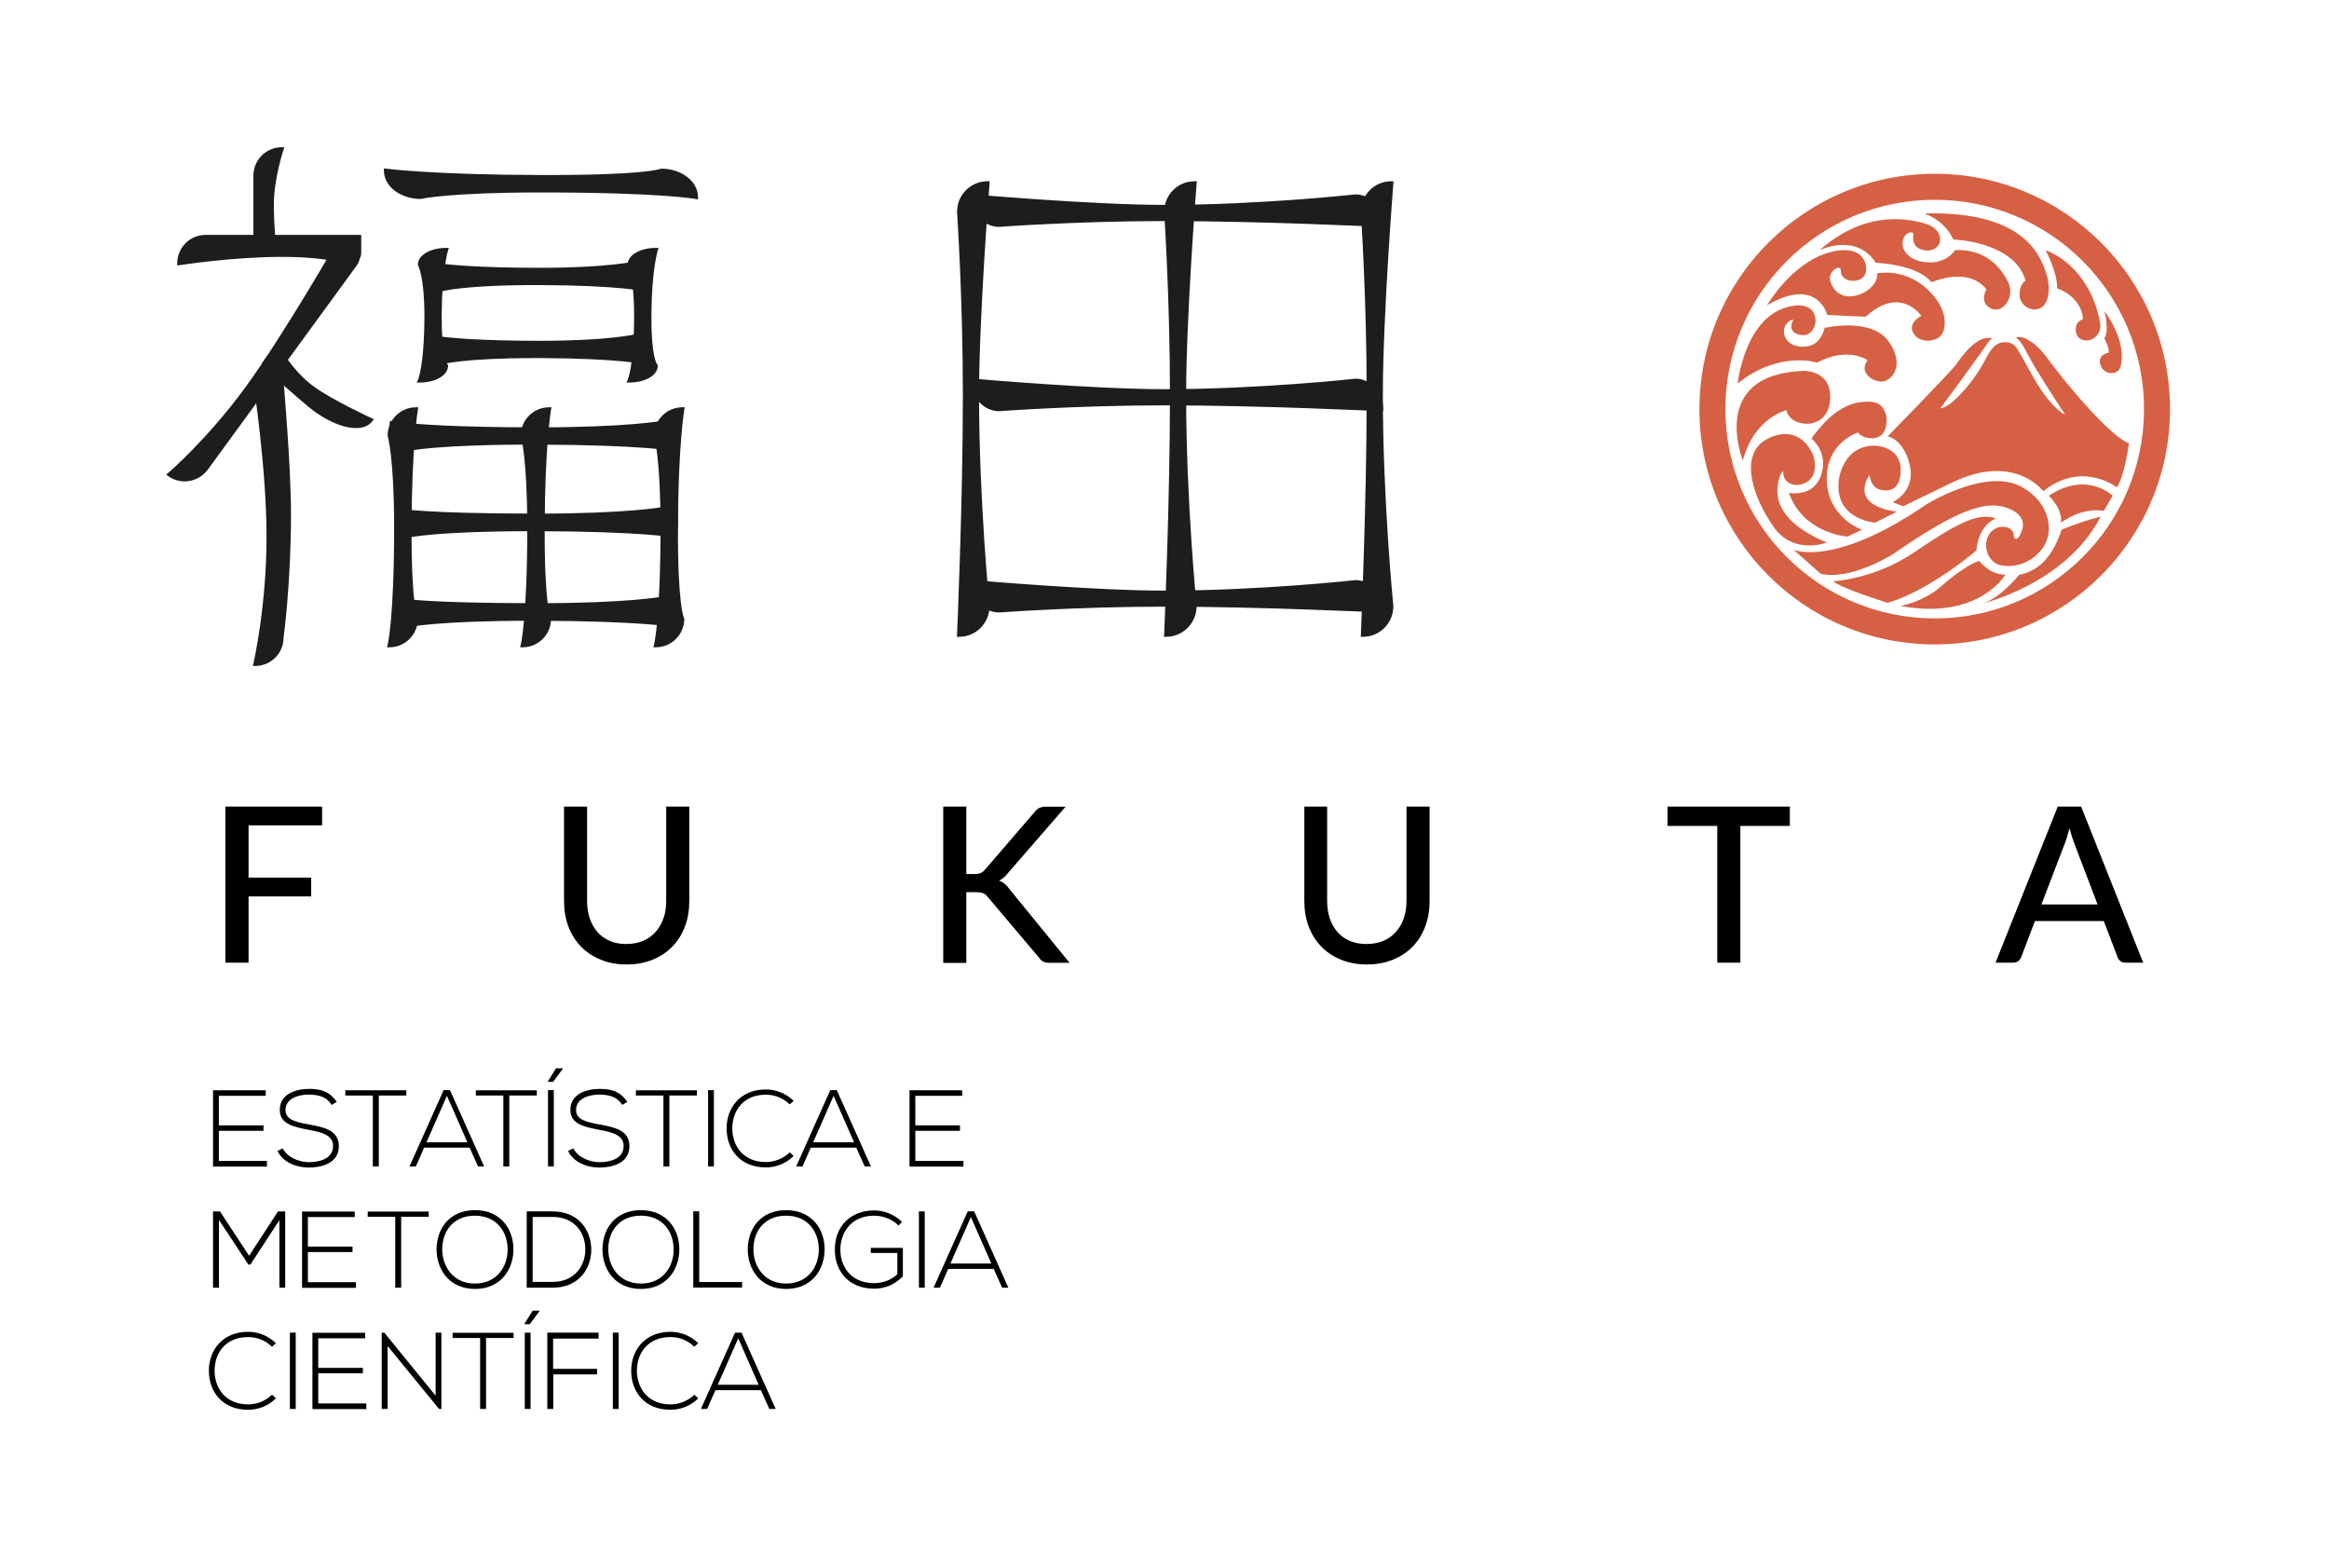 <?xml version="1.0" encoding="utf-8"?>
<!-- Generator: Adobe Illustrator 25.2.0, SVG Export Plug-In . SVG Version: 6.00 Build 0)  -->
<svg version="1.1" id="Layer_1" xmlns="http://www.w3.org/2000/svg" xmlns:xlink="http://www.w3.org/1999/xlink" x="0px" y="0px"
	 viewBox="0 0 168.47 113.39" style="enable-background:new 0 0 168.47 113.39;" xml:space="preserve">
<style type="text/css">
	.st0{fill:#D66043;}
	.st1{fill:#1D1E1B;stroke:#1D1E1B;stroke-width:0.158;stroke-miterlimit:10;}
	.st2{fill:#1D1E1B;stroke:#1D1E1B;stroke-width:0.147;stroke-miterlimit:10;}
	.st3{fill:#FFFFFF;}
	.st4{fill:#1D1E1B;}
</style>
<g>
	<g>
		<path class="st0" d="M125.69,27.74c0,0,0.49-4.53,3.41-5.47c2.92-0.94,2.55,2.11,1.27,1.97c-1.28-0.14-0.63-1.14-0.63-1.14
			c-0.02,0.03-0.17,0.06-0.2,0.07c-0.14,0.07-0.27,0.18-0.36,0.32c-0.37,0.61,0.05,1.34,0.68,1.51c0.5,0.13,1.05,0.12,1.48-0.2
			c0.34-0.26,0.54-0.67,0.65-1.08c0,0,3.34-0.8,4.62,0.97c1.28,1.77,0.17,2.97-0.57,2.91c-0.74-0.06-1.57-0.74-0.94-1.54
			c0,0-1.41-1.03-3.66,0.17C131.45,26.23,128.72,25.32,125.69,27.74z"/>
	</g>
	<g>
		<path class="st0" d="M127.82,22.08c0,0,1.73-3.01,4.43-3.8c2.69-0.79,2.99,1.11,2.61,1.67c-0.28,0.41-1,0.47-1.39,0.21
			c-0.11-0.07-0.2-0.17-0.26-0.29c-0.1-0.19,0.03-0.5-0.23-0.51c-0.18,0-0.39,0.22-0.48,0.34c-0.28,0.4-0.07,0.87,0.2,1.22
			c0.91,1.2,3.19,0.09,3.09-1.15c0,0,1.99-0.43,3.68,1.2c0.73,0.7,1.33,1.64,1.18,2.69c-0.08,0.51-0.32,0.81-0.85,0.94
			c-0.47,0.12-1.01,0.01-1.31-0.38c-0.64-0.81,0.49-1.37,0.49-1.37s-1.5-2.25-4.02,0.06l-2.78-0.13
			C132.17,22.79,131.5,19.94,127.82,22.08z"/>
	</g>
	<g>
		<path class="st0" d="M131.63,18.09c0,0,2.63-1.29,4.06,0.92c0,0,2.99,0.09,4.02,1.41c0,0,2.65-1.2,3.98,0.51
			c0,0-0.56,0.92,0.3,1.37c0.86,0.45,1.82-0.81,1.26-1.92c-0.56-1.11-1.69-2.39-3.83-2.29c0,0-0.73,1.22-2.52,0.81
			c-0.61-0.14-1.24-0.56-1.28-1.25c-0.01-0.26,0.08-0.54,0.29-0.71c0.08-0.06,0.27-0.17,0.38-0.13c0.16,0.05,0.11,0.17,0.1,0.34
			c-0.02,0.62,0.35,0.92,0.94,0.97c0.51,0.05,1.03-0.28,1.01-0.83c-0.02-0.52-0.46-0.9-0.92-1.06
			C138.17,15.82,134.99,15.12,131.63,18.09z"/>
	</g>
	<g>
		<path class="st0" d="M139.2,15.44c-0.06,0,1.37,0.36,2.1,1.88c0,0,4.45,0.15,5.22,2.99c0,0-0.47,0.23-0.43,1.06
			c0.04,0.7,0.79,1.21,1.45,0.94c0.82-0.34,0.72-1.79,0.5-2.46C147.65,18.67,146.62,15.24,139.2,15.44z"/>
	</g>
	<g>
		<path class="st0" d="M147.97,18.09c0,0,0.88,1.64,0.83,2.76c0,0,1.75,0.56,1.88,2.22c0-0.03-0.34,0.2-0.36,0.23
			c-0.29,0.38-0.22,1.05,0.24,1.25c0.56,0.25,1.18-0.12,1.34-0.71c0.09-0.32-0.05-0.8-0.13-1.13c-0.23-0.92-0.64-1.81-1.2-2.57
			C149.91,19.23,149.02,18.5,147.97,18.09z"/>
	</g>
	<g>
		<path class="st0" d="M152.22,22.49c0,0,0.38,1.35,0,1.99c0,0,0.34,0.58,0.32,1.03c0,0-0.82,0.1-0.61,0.86
			c0.21,0.76,1.28,0.85,1.47,0.12C153.59,25.76,153.56,24.37,152.22,22.49z"/>
	</g>
	<g>
		<path class="st0" d="M136.55,31.56c0,0,4.62-4.73,4.94-5.19c0.53-0.75,1.53-2.12,2.61-1.92c-0.27,0.24-0.48,0.6-0.69,0.9
			c-1.01,1.41-2.03,2.82-3.07,4.2c0.47-0.1,0.85-0.42,1.19-0.75c0.72-0.7,1.34-1.5,1.85-2.37c0.38-0.65,0.76-1.72,1.68-1.68
			c0.59,0.02,0.76,0.3,1.04,0.78c0.86,1.47,1.61,3.21,2.99,4.29c0.07,0.05,0.27,0.13,0.31,0.19c0,0-1.86-2.78-2.67-4.28
			c-0.23-0.43-0.48-1.01-0.89-1.3c0.32-0.17,0.75,0.08,1.02,0.25c0.54,0.34,0.96,0.84,1.33,1.35c1.49,2.03,4.55,5.6,5.81,6.03
			c0,0-0.32,2.42-0.88,3.19c0,0-2.5-1.97-5.32,0.28c0,0-2.07-2.82-6.61-0.62l-3.53,1.71l-0.75-0.3c0,0,1.67-0.77,1.24-2.65
			C137.73,31.77,136.55,31.56,136.55,31.56z"/>
	</g>
	<g>
		<path class="st0" d="M126.07,33.31c0,0-2.5-6.19,4.3-6.48c0,0,2.18-0.15,2.01,2.12c-0.17,2.27-2.91,2.01-3.16,0.72
			C129.21,29.67,126.88,30.23,126.07,33.31z"/>
	</g>
	<g>
		<path class="st0" d="M132.14,39.24c0,0-2.37,0.94-3.83-1.11c-1.45-2.05-2.68-5.35-0.36-6.44c2.31-1.08,3.23,1.11,3.29,1.52
			c0.07,0.45,0.08,0.97-0.21,1.36c-0.44,0.58-1.47,0.74-1.91,0.08c-0.12-0.18-0.13-0.38-0.13-0.58c-0.29,0.22-0.39,0.9-0.42,1.24
			C128.44,37.33,130.53,38.57,132.14,39.24z"/>
	</g>
	<g>
		<path class="st0" d="M134.69,38.32l-1.05,0.49c0,0-3.17-0.19-4.24-3.16c0,0,1.78,0.36,2.33-1.28c0.56-1.65-0.68-2.63-0.68-2.63
			c-0.07-0.06,0.94-1.2,1.01-1.26c0.72-0.72,1.63-1.33,2.67-1.41c0.43-0.03,0.98-0.05,1.31,0.26c0.42,0.39,0.5,1,0.38,1.54
			c-0.28,1.26-1.82,0.83-2.01,0.41c0,0-2.35,0.71-2.27,3.46C132.23,37.48,134.69,38.32,134.69,38.32z"/>
	</g>
	<g>
		<path class="st0" d="M137.2,37.01l-1.55,0.79c0,0-2.25-0.15-2.61-2.05c-0.19-1,0.13-2.18,0.88-2.9c0.75-0.72,2.11-0.83,2.96-0.19
			c0.4,0.3,0.6,0.77,0.61,1.27c0.02,1.36-0.68,1.68-1.45,1.5c-0.77-0.18-0.8-1.08-0.8-1.08S133.6,36.5,137.2,37.01z"/>
	</g>
	<g>
		<path class="st0" d="M129.75,39.77c0,0,2.93,1.3,9.6-3.29c0,0,4.36-2.72,6.93-1.24c0.67,0.38,1.26,0.92,1.6,1.62
			c0.42,0.85,0.46,1.89-0.06,2.69c-0.65,1-1.91,1.58-3.08,1.34c-1.1-0.23-1.44-1.79-0.62-2.51c0.3-0.26,0.73-0.35,1.11-0.22
			c0.16,0.05,0.29,0.17,0.38,0.31c0.06,0.11,0.05,0.39,0.12,0.46c0.24,0.23,0.47-0.42,0.53-0.57c0.24-0.67-0.15-1.19-0.74-1.48
			c-1.73-0.86-3.93-0.02-8.6,3.21c0,0-3.04,1.92-5.22,1.41L129.75,39.77z"/>
	</g>
	<g>
		<path class="st0" d="M132.61,42.04c0,0,2.95-0.13,5.82-2.07c2.87-1.95,4.66-2.99,5.94-2.46c0,0-1.22,0.36-1.41,2.31
			c0,0-3.42,2.93-6.42,3.78C136.55,43.6,133.07,42.52,132.61,42.04z"/>
	</g>
	<g>
		<path class="st0" d="M137.49,43.83c0,0,1.65-0.3,2.91-1.41c1.26-1.11,2.44-1.82,2.78-1.84c0,0,0.73,0.99,1.88,0.99
			C145.06,41.57,143.12,44.88,137.49,43.83z"/>
	</g>
	<g>
		<path class="st0" d="M143.2,43.71c0,0,6.2-1.39,8.75-6.34c0,0-1.11,0.25-2.8,0.93c-0.11,0.04-0.66,2.83-3.08,3.27
			C146.07,41.57,144.57,43.43,143.2,43.71z"/>
	</g>
	<g>
		<path class="st0" d="M148.2,35.86c0,0,1.02,0.92,0.88,1.95c0,0,1.41-1.13,3.1-0.86l0.64-1.09
			C152.82,35.86,150.96,34.02,148.2,35.86z"/>
	</g>
	<g>
		<path class="st0" d="M139.95,12.57c-9.4,0-17.02,7.62-17.02,17.02c0,9.4,7.62,17.02,17.02,17.02c9.4,0,17.02-7.62,17.02-17.02
			C156.97,20.19,149.35,12.57,139.95,12.57z M139.95,44.73c-8.36,0-15.14-6.78-15.14-15.14c0-8.36,6.78-15.14,15.14-15.14
			c8.36,0,15.14,6.78,15.14,15.14C155.09,37.95,148.31,44.73,139.95,44.73z"/>
	</g>
</g>
<g>
	<path d="M15.83,81.4h3.23v0.39h-3.23v2.18h3.48v0.41h-3.9v-5.52h3.81v0.4h-3.39V81.4z"/>
	<path d="M23.99,79.92c-0.4-0.65-1.05-0.74-1.67-0.75c-0.65,0-1.67,0.24-1.67,1.12c0,0.7,0.76,0.87,1.69,1.04
		c1.06,0.2,2.17,0.39,2.17,1.58c-0.01,1.24-1.26,1.54-2.18,1.54c-0.86,0-1.84-0.35-2.26-1.2l0.38-0.19c0.34,0.67,1.21,1,1.88,1
		c0.68,0,1.76-0.19,1.76-1.17c0.01-0.83-0.91-1.01-1.81-1.18c-1.01-0.2-2.04-0.4-2.04-1.42c-0.02-1.17,1.19-1.53,2.1-1.53
		c0.79,0,1.47,0.13,2.02,0.94L23.99,79.92z"/>
	<path d="M26.97,79.24h-1.99v-0.38h4.41v0.38H27.4v5.13h-0.43V79.24z"/>
	<path d="M34.58,84.37l-0.61-1.36h-3.29l-0.6,1.36h-0.46l2.47-5.52h0.46l2.47,5.52H34.58z M33.81,82.62l-1.48-3.36l-1.48,3.36H33.81
		z"/>
	<path d="M36.41,79.24h-1.99v-0.38h4.41v0.38h-1.99v5.13h-0.43V79.24z"/>
	<path d="M39.63,78.25v-0.03l0.59-0.95h0.51v0.01l-0.72,0.97H39.63z M40.06,84.37v-5.52h-0.42v5.52H40.06z"/>
	<path d="M45.01,79.92c-0.4-0.65-1.05-0.74-1.67-0.75c-0.65,0-1.67,0.24-1.67,1.12c0,0.7,0.76,0.87,1.69,1.04
		c1.06,0.2,2.17,0.39,2.17,1.58c-0.01,1.24-1.26,1.54-2.18,1.54c-0.86,0-1.84-0.35-2.26-1.2l0.38-0.19c0.34,0.67,1.21,1,1.88,1
		c0.68,0,1.76-0.19,1.76-1.17c0.01-0.83-0.91-1.01-1.81-1.18c-1.01-0.2-2.04-0.4-2.04-1.42c-0.02-1.17,1.19-1.53,2.1-1.53
		c0.79,0,1.47,0.13,2.02,0.94L45.01,79.92z"/>
	<path d="M47.99,79.24H46v-0.38h4.41v0.38h-1.99v5.13h-0.43V79.24z"/>
	<path d="M51.22,84.37v-5.52h0.42v5.52H51.22z"/>
	<path d="M57.41,83.61c-0.55,0.55-1.28,0.83-2.01,0.83c-1.86,0-2.83-1.3-2.84-2.79c-0.02-1.47,0.95-2.85,2.84-2.85
		c0.72,0,1.46,0.28,2.01,0.83l-0.29,0.25c-0.47-0.47-1.1-0.7-1.72-0.7c-1.61,0-2.43,1.13-2.43,2.46c0.02,1.29,0.83,2.41,2.43,2.41
		c0.62,0,1.25-0.24,1.73-0.7L57.41,83.61z"/>
	<path d="M62.55,84.37l-0.61-1.36h-3.29l-0.6,1.36h-0.46l2.47-5.52h0.47l2.47,5.52H62.55z M61.78,82.62l-1.48-3.36l-1.48,3.36H61.78
		z"/>
	<path d="M66.21,81.4h3.23v0.39h-3.23v2.18h3.48v0.41h-3.9v-5.52h3.81v0.4h-3.39V81.4z"/>
	<path d="M20.22,88.24l-2.11,3.23h-0.14l-2.13-3.23v4.9h-0.43v-5.52c0.2,0,0.3,0,0.5,0l2.11,3.21l2.09-3.21h0.52v5.52h-0.42V88.24z"
		/>
	<path d="M22.27,90.17h3.23v0.39h-3.23v2.18h3.48v0.41h-3.9v-5.52h3.81v0.4h-3.39V90.17z"/>
	<path d="M28.59,88.01h-1.99v-0.38h4.41v0.38h-1.99v5.13h-0.43V88.01z"/>
	<path d="M37.14,90.39c-0.01,1.45-0.93,2.84-2.78,2.84c-1.85,0-2.78-1.4-2.78-2.86c0-1.48,0.92-2.84,2.78-2.84
		S37.15,88.9,37.14,90.39z M31.99,90.38c0.01,1.24,0.8,2.46,2.36,2.46c1.58,0,2.37-1.21,2.37-2.46c0-1.28-0.79-2.45-2.37-2.45
		C32.77,87.93,31.98,89.08,31.99,90.38z"/>
	<path d="M42.77,90.32c0.03,1.4-0.87,2.82-2.8,2.82c-0.62,0-1.24,0-1.87,0v-5.52c0.62,0,1.24,0,1.87,0
		C41.84,87.62,42.74,88.96,42.77,90.32z M38.53,88.02v4.7h1.44c1.64,0,2.4-1.23,2.37-2.41c-0.02-1.15-0.78-2.29-2.37-2.29H38.53z"/>
	<path d="M49.14,90.39c-0.01,1.45-0.93,2.84-2.78,2.84c-1.85,0-2.78-1.4-2.78-2.86c0-1.48,0.92-2.84,2.78-2.84
		C48.22,87.54,49.15,88.9,49.14,90.39z M44,90.38c0.01,1.24,0.8,2.46,2.36,2.46c1.58,0,2.37-1.21,2.37-2.46
		c0-1.28-0.79-2.45-2.37-2.45C44.78,87.93,43.99,89.08,44,90.38z"/>
	<path d="M50.58,87.62v5.11h3.1v0.4h-3.53v-5.52H50.58z"/>
	<path d="M59.65,90.39c-0.01,1.45-0.93,2.84-2.78,2.84s-2.78-1.4-2.78-2.86c0-1.48,0.92-2.84,2.78-2.84
		C58.73,87.54,59.66,88.9,59.65,90.39z M54.5,90.38c0.01,1.24,0.8,2.46,2.36,2.46c1.58,0,2.37-1.21,2.37-2.46
		c0-1.28-0.79-2.45-2.37-2.45S54.49,89.08,54.5,90.38z"/>
	<path d="M65,88.64c-0.48-0.47-1.15-0.71-1.77-0.71c-1.62,0-2.44,1.18-2.44,2.46c0,1.3,0.83,2.42,2.44,2.42
		c0.59,0,1.21-0.2,1.68-0.64v-1.54h-1.92v-0.37h2.32v2.06c-0.58,0.58-1.26,0.89-2.08,0.89c-1.88,0-2.84-1.31-2.84-2.81
		c-0.01-1.73,1.17-2.85,2.84-2.85c0.72,0,1.46,0.28,2.02,0.83L65,88.64z"/>
	<path d="M66.47,93.14v-5.52h0.42v5.52H66.47z"/>
	<path d="M72.49,93.14l-0.61-1.36h-3.29l-0.6,1.36h-0.46L70,87.62h0.47l2.47,5.52H72.49z M71.71,91.39l-1.48-3.36l-1.48,3.36H71.71z
		"/>
	<path d="M19.96,101.14c-0.55,0.55-1.28,0.83-2.01,0.83c-1.86,0-2.83-1.3-2.84-2.79c-0.02-1.47,0.95-2.85,2.84-2.85
		c0.72,0,1.46,0.28,2.01,0.83l-0.29,0.25c-0.47-0.47-1.1-0.7-1.72-0.7c-1.61,0-2.43,1.13-2.43,2.46c0.02,1.29,0.84,2.41,2.43,2.41
		c0.62,0,1.25-0.24,1.73-0.7L19.96,101.14z"/>
	<path d="M20.97,101.91v-5.52h0.42v5.52H20.97z"/>
	<path d="M23.02,98.94h3.23v0.39h-3.23v2.18h3.48v0.41h-3.9v-5.52h3.81v0.4h-3.39V98.94z"/>
	<path d="M27.8,96.39l3.71,4.56v-4.56h0.42v5.52h-0.17l-3.72-4.55v4.55h-0.43v-5.52H27.8z"/>
	<path d="M34.73,96.78h-1.99V96.4h4.41v0.38h-1.99v5.13h-0.43V96.78z"/>
	<path d="M37.94,95.78v-0.03l0.59-0.95h0.51v0.01l-0.72,0.97H37.94z M38.38,101.91v-5.52h-0.42v5.52H38.38z"/>
	<path d="M40.02,99.01h3.17v0.4h-3.17v2.5h-0.43v-5.52h3.71v0.43h-3.29V99.01z"/>
	<path d="M44.33,101.91v-5.52h0.42v5.52H44.33z"/>
	<path d="M50.51,101.14c-0.55,0.55-1.28,0.83-2.01,0.83c-1.86,0-2.83-1.3-2.84-2.79c-0.02-1.47,0.95-2.85,2.84-2.85
		c0.73,0,1.46,0.28,2.01,0.83l-0.29,0.25c-0.47-0.47-1.1-0.7-1.72-0.7c-1.61,0-2.43,1.13-2.43,2.46c0.02,1.29,0.84,2.41,2.43,2.41
		c0.62,0,1.25-0.24,1.73-0.7L50.51,101.14z"/>
	<path d="M55.65,101.91l-0.61-1.36h-3.29l-0.6,1.36H50.7l2.47-5.52h0.47l2.47,5.52H55.65z M54.88,100.16L53.4,96.8l-1.48,3.36H54.88
		z"/>
</g>
<g>
	<g>
		<path class="st4" d="M71.43,13.27L71.43,13.27c-1.13,0-2.05,0.92-2.05,2.05c0,0,0.42,6.17,0.42,13.25
			c0,7.96-0.42,17.35-0.42,17.35l0,0c1.13,0,2.05-0.92,2.05-2.05c0,0-0.76-7.55-0.76-15.3C70.67,22.81,71.43,13.27,71.43,13.27z"/>
		<path class="st4" d="M69.38,46.06h-0.16l0.01-0.16c0-0.09,0.42-9.48,0.42-17.34c0-6.99-0.42-13.18-0.42-13.24
			c0-1.22,0.98-2.21,2.2-2.21h0.16l-0.01,0.16c-0.01,0.1-0.76,9.6-0.76,15.29c0,7.65,0.75,15.21,0.76,15.28
			C71.58,45.08,70.59,46.06,69.38,46.06z M71.27,13.43c-0.97,0.08-1.74,0.9-1.74,1.89c0,0.05,0.42,6.25,0.42,13.25
			c0,7.3-0.36,15.91-0.42,17.19c0.97-0.08,1.74-0.9,1.74-1.89c-0.01-0.06-0.76-7.63-0.76-15.3C70.52,23.29,71.17,14.73,71.27,13.43z
			"/>
	</g>
	<g>
		<path class="st4" d="M70.41,14.21L70.41,14.21c0,1.13,0.83,2.05,1.85,2.05c0,0,5.58-0.42,11.98-0.42c7.19,0,15.68,0.42,15.68,0.42
			v0c0-1.13-0.83-2.05-1.85-2.05c0,0-6.82,0.76-13.83,0.76C79.03,14.97,70.41,14.21,70.41,14.21z"/>
		<path class="st4" d="M100.06,16.42l-0.16-0.01c-0.08,0-8.56-0.42-15.67-0.42c-6.32,0-11.91,0.42-11.96,0.42c0,0,0,0,0,0
			c-1.11,0-2.01-0.98-2.01-2.2v-0.16l0.16,0.01c0.09,0.01,8.68,0.76,13.81,0.76c6.91,0,13.74-0.75,13.81-0.76c0,0,0,0,0,0
			c1.12,0,2.01,0.98,2.01,2.19V16.42z M70.56,14.38c0.07,0.97,0.81,1.74,1.7,1.74c0.04,0,5.65-0.42,11.98-0.42
			c6.57,0,14.31,0.36,15.52,0.42c-0.07-0.97-0.8-1.74-1.7-1.74c-0.05,0.01-6.9,0.76-13.83,0.76C79.48,15.12,71.79,14.48,70.56,14.38
			z"/>
	</g>
	<g>
		<path class="st4" d="M70.41,27.55L70.41,27.55c0,1.13,0.83,2.05,1.85,2.05c0,0,5.58-0.42,11.98-0.42c7.19,0,15.68,0.42,15.68,0.42
			v0c0-1.13-0.83-2.05-1.85-2.05c0,0-6.82,0.76-13.83,0.76C79.03,28.31,70.41,27.55,70.41,27.55z"/>
		<path class="st4" d="M100.06,29.75l-0.16-0.01c-0.08,0-8.56-0.42-15.67-0.42c-6.32,0-11.91,0.42-11.96,0.42c0,0,0,0,0,0
			c-1.11,0-2.01-0.98-2.01-2.2v-0.16l0.16,0.01c0.09,0.01,8.68,0.76,13.81,0.76c6.91,0,13.74-0.75,13.81-0.76c0,0,0,0,0,0
			c1.12,0,2.01,0.98,2.01,2.19V29.75z M70.56,27.71c0.07,0.97,0.81,1.74,1.7,1.74c0.04,0,5.65-0.42,11.98-0.42
			c6.57,0,14.31,0.36,15.52,0.42c-0.07-0.97-0.8-1.74-1.7-1.74c-0.05,0.01-6.9,0.76-13.83,0.76C79.48,28.45,71.79,27.81,70.56,27.71
			z"/>
	</g>
	<g>
		<path class="st4" d="M70.41,42.1L70.41,42.1c0,1.13,0.83,2.05,1.85,2.05c0,0,5.58-0.42,11.98-0.42c7.19,0,15.68,0.42,15.68,0.42
			l0,0c0-1.13-0.83-2.05-1.85-2.05c0,0-6.82,0.76-13.83,0.76C79.03,42.86,70.41,42.1,70.41,42.1z"/>
		<path class="st4" d="M100.06,44.3L99.9,44.3c-0.08,0-8.56-0.42-15.67-0.42c-6.32,0-11.91,0.42-11.96,0.42c0,0,0,0,0,0
			c-1.11,0-2.01-0.98-2.01-2.19v-0.16l0.16,0.01c0.09,0.01,8.68,0.76,13.81,0.76c6.91,0,13.74-0.75,13.81-0.76c0,0,0,0,0,0
			c1.12,0,2.01,0.98,2.01,2.19V44.3z M70.56,42.26c0.07,0.97,0.81,1.74,1.7,1.74c0.04,0,5.65-0.42,11.98-0.42
			c6.57,0,14.31,0.36,15.52,0.42c-0.07-0.97-0.8-1.74-1.7-1.74c-0.05,0.01-6.9,0.76-13.83,0.76C79.48,43.01,71.79,42.37,70.56,42.26
			z"/>
	</g>
	<g>
		<path class="st4" d="M86.4,13.27L86.4,13.27c-1.13,0-2.05,0.92-2.05,2.05c0,0,0.42,6.17,0.42,13.25c0,7.96-0.42,17.35-0.42,17.35
			l0,0c1.13,0,2.05-0.92,2.05-2.05c0,0-0.76-7.55-0.76-15.3C85.64,22.81,86.4,13.27,86.4,13.27z"/>
		<path class="st4" d="M84.35,46.06H84.2l0.01-0.16c0-0.09,0.42-9.48,0.42-17.34c0-6.99-0.42-13.18-0.42-13.24
			c0-1.22,0.98-2.21,2.2-2.21h0.16l-0.01,0.16c-0.01,0.1-0.76,9.6-0.76,15.29c0,7.65,0.75,15.21,0.76,15.28
			C86.55,45.08,85.56,46.06,84.35,46.06z M86.24,13.43c-0.97,0.08-1.74,0.9-1.74,1.89c0,0.05,0.42,6.25,0.42,13.25
			c0,7.3-0.36,15.91-0.42,17.19c0.97-0.08,1.74-0.9,1.74-1.89c-0.01-0.06-0.76-7.63-0.76-15.3C85.49,23.29,86.14,14.73,86.24,13.43z
			"/>
	</g>
	<g>
		<path class="st4" d="M100.64,13.27L100.64,13.27c-1.13,0-2.05,0.92-2.05,2.05c0,0,0.42,6.17,0.42,13.25
			c0,7.96-0.42,17.35-0.42,17.35l0,0c1.13,0,2.05-0.92,2.05-2.05c0,0-0.76-7.55-0.76-15.3C99.88,22.81,100.64,13.27,100.64,13.27z"
			/>
		<path class="st4" d="M98.59,46.06h-0.16l0.01-0.16c0-0.09,0.42-9.48,0.42-17.34c0-6.99-0.42-13.18-0.42-13.24
			c0-1.22,0.98-2.21,2.2-2.21h0.16l-0.01,0.16c-0.01,0.1-0.76,9.6-0.76,15.29c0,7.65,0.75,15.21,0.76,15.28
			C100.79,45.08,99.8,46.06,98.59,46.06z M100.48,13.43c-0.97,0.08-1.74,0.9-1.74,1.89c0,0.05,0.42,6.25,0.42,13.25
			c0,7.3-0.36,15.91-0.42,17.19c0.97-0.08,1.74-0.9,1.74-1.89c-0.01-0.06-0.76-7.63-0.76-15.3
			C99.73,23.29,100.38,14.73,100.48,13.43z"/>
	</g>
</g>
<g>
	<g>
		<path class="st4" d="M19.63,26.91h-0.41c-0.41,0-0.75,0.34-0.75,0.75c0,0,0.96,6.12,0.96,11.19s-0.96,9.18-0.96,9.18h0
			c1.06,0,1.91-0.86,1.91-1.91c0,0,0.53-3.92,0.53-8.94c0-3.47-0.53-9.52-0.53-9.52C20.38,27.25,20.04,26.91,19.63,26.91z"/>
		<path class="st4" d="M18.46,48.17h-0.17L18.33,48c0.01-0.04,0.95-4.15,0.95-9.15c0-5-0.95-11.11-0.95-11.17
			c0-0.51,0.4-0.91,0.89-0.91h0.41c0.49,0,0.89,0.4,0.89,0.89c0,0.05,0.53,6.08,0.53,9.52c0,4.97-0.53,8.92-0.54,8.96
			C20.51,47.25,19.59,48.17,18.46,48.17z M19.21,27.05c-0.34,0-0.61,0.27-0.61,0.61c0.01,0.04,0.96,6.17,0.96,11.19
			c0,4.44-0.74,8.19-0.92,9.03c0.9-0.09,1.6-0.85,1.6-1.76c0.01-0.06,0.53-3.99,0.53-8.94c0-3.43-0.53-9.45-0.53-9.51
			c0-0.35-0.28-0.62-0.61-0.62H19.21z"/>
	</g>
	<g>
		<path class="st4" d="M30.08,29.59L30.08,29.59c-1.06,0-1.91,0.86-1.91,1.91c0,0,0.47,1.49,0.47,6.63c0,6.76-0.47,8.54-0.47,8.54h0
			c1.06,0,1.91-0.86,1.91-1.91c0,0-0.48-0.76-0.46-6.63C29.64,32.05,30.08,29.59,30.08,29.59z"/>
		<path class="st4" d="M28.17,46.82h-0.18l0.05-0.17c0-0.02,0.47-1.86,0.47-8.51c0-5.04-0.46-6.57-0.46-6.59l-0.01-0.04
			c0-1.13,0.92-2.05,2.05-2.05h0.17l-0.03,0.16c0,0.02-0.44,2.52-0.46,8.52c-0.02,5.65,0.42,6.53,0.44,6.56l0.02,0.07
			C30.22,45.9,29.3,46.82,28.17,46.82z M28.31,31.49c0.06,0.21,0.47,1.82,0.47,6.65c0,5.63-0.32,7.8-0.44,8.4
			c0.89-0.09,1.58-0.83,1.6-1.74c-0.1-0.23-0.48-1.45-0.46-6.66c0.02-5.16,0.34-7.74,0.44-8.4C29.02,29.82,28.32,30.57,28.31,31.49z
			"/>
	</g>
	<g>
		<path class="st4" d="M32.27,18.08L32.27,18.08c-1.06,0-1.91,0.47-1.91,1.06c0,0,0.47,0.83,0.47,3.67c0,3.74-0.47,4.73-0.47,4.73h0
			c1.06,0,1.91-0.47,1.91-1.06c0,0-0.48-0.42-0.46-3.67C31.83,19.44,32.27,18.08,32.27,18.08z"/>
		<path class="st4" d="M30.36,27.67h-0.22l0.1-0.2c0-0.01,0.46-1.03,0.46-4.67c0-2.75-0.45-3.59-0.45-3.6l-0.02-0.03l0-0.04
			c0-0.67,0.9-1.2,2.05-1.2h0.19l-0.06,0.18c0,0.01-0.44,1.39-0.46,4.68c-0.02,3.05,0.4,3.55,0.42,3.57l0.05,0.04l-0.01,0.06
			C32.41,27.14,31.51,27.67,30.36,27.67z M30.5,19.1c0.09,0.19,0.47,1.14,0.47,3.7c0,2.87-0.28,4.13-0.41,4.58
			c0.84-0.05,1.53-0.42,1.57-0.87c-0.14-0.2-0.48-0.98-0.46-3.71c0.02-2.7,0.3-4.11,0.42-4.58C31.23,18.27,30.53,18.65,30.5,19.1z"
			/>
	</g>
	<g>
		<path class="st4" d="M47.44,18.08L47.44,18.08c-1.06,0-1.91,0.47-1.91,1.06c0,0,0.47,0.83,0.47,3.67c0,3.74-0.47,4.73-0.47,4.73h0
			c1.06,0,1.91-0.47,1.91-1.06c0,0-0.48-0.42-0.46-3.67C47,19.44,47.44,18.08,47.44,18.08z"/>
		<path class="st4" d="M45.53,27.67h-0.22l0.1-0.2c0-0.01,0.46-1.03,0.46-4.67c0-2.75-0.45-3.59-0.45-3.6l-0.02-0.03l0-0.04
			c0-0.67,0.9-1.2,2.05-1.2h0.19l-0.06,0.18c0,0.01-0.44,1.39-0.46,4.68c-0.02,3.05,0.4,3.55,0.42,3.57l0.05,0.04l-0.01,0.06
			C47.58,27.14,46.68,27.67,45.53,27.67z M45.67,19.1c0.09,0.19,0.47,1.14,0.47,3.7c0,2.87-0.28,4.13-0.41,4.58
			c0.84-0.05,1.53-0.42,1.57-0.87c-0.14-0.2-0.48-0.98-0.46-3.71c0.02-2.7,0.3-4.11,0.42-4.58C46.4,18.27,45.7,18.65,45.67,19.1z"/>
	</g>
	<g>
		<path class="st4" d="M39.72,29.59L39.72,29.59c-1.06,0-1.91,0.86-1.91,1.91c0,0,0.47,1.49,0.47,6.63c0,6.76-0.47,8.54-0.47,8.54
			l0,0c1.06,0,1.91-0.86,1.91-1.91c0,0-0.48-0.76-0.46-6.63C39.27,32.05,39.72,29.59,39.72,29.59z"/>
		<path class="st4" d="M37.8,46.82h-0.18l0.05-0.17c0-0.02,0.47-1.86,0.47-8.51c0-5.04-0.46-6.57-0.46-6.59l-0.01-0.04
			c0-1.13,0.92-2.05,2.05-2.05h0.17l-0.03,0.16c0,0.02-0.44,2.52-0.46,8.52c-0.02,5.65,0.42,6.53,0.44,6.56l0.02,0.07
			C39.86,45.9,38.94,46.82,37.8,46.82z M37.94,31.49c0.06,0.21,0.47,1.82,0.47,6.65c0,5.63-0.32,7.8-0.44,8.4
			c0.89-0.09,1.58-0.83,1.6-1.74c-0.1-0.23-0.48-1.45-0.46-6.66c0.02-5.16,0.34-7.74,0.44-8.4C38.66,29.82,37.95,30.57,37.94,31.49z
			"/>
	</g>
	<g>
		<path class="st4" d="M48.85,32.48L48.85,32.48c0-1.06,0.36-1.91-0.97-1.91c0,0-2.53,0.47-8.98,0.47c-8.49,0-10.72-0.47-10.72-0.47
			l0.72,0.1c0,1.06-0.71,1.81,0.62,1.81c0,0,2.02-0.48,9.38-0.46C46.55,32.04,48.85,32.48,48.85,32.48z"/>
		<path class="st4" d="M48.99,32.65l-0.16-0.03c-0.02,0-2.39-0.44-9.92-0.46c-7.24-0.02-9.33,0.45-9.35,0.46
			c-0.48,0.01-0.72-0.07-0.86-0.25c-0.18-0.22-0.11-0.53-0.03-0.89c0.04-0.21,0.09-0.44,0.11-0.68c-0.41-0.05-0.58-0.09-0.61-0.09
			l0.05-0.27l0.68,0.1c1.17,0.14,4.06,0.37,10.02,0.37c6.36,0,8.93-0.46,8.95-0.47c0.01,0,0.01,0,0.02,0c0.46,0,0.75,0.09,0.93,0.29
			c0.26,0.28,0.24,0.71,0.2,1.21c-0.01,0.18-0.02,0.36-0.02,0.56V32.65z M29.04,30.83c-0.02,0.26-0.07,0.5-0.11,0.71
			c-0.06,0.3-0.12,0.54-0.02,0.66c0.08,0.1,0.29,0.15,0.62,0.15c0.05-0.02,2.09-0.49,9.38-0.46c6.49,0.02,9.16,0.34,9.81,0.44
			c0-0.14,0.01-0.28,0.02-0.41c0.03-0.45,0.05-0.81-0.13-1c-0.13-0.13-0.36-0.2-0.72-0.2c0,0-2.59,0.47-8.98,0.47
			C33.19,31.18,30.32,30.97,29.04,30.83z"/>
	</g>
	<g>
		<path class="st4" d="M46.73,20.95L46.73,20.95c0-1.06,0.28-1.91-0.74-1.91c0,0-1.94,0.47-6.89,0.47c-6.51,0-8.23-0.47-8.23-0.47
			l0.55,0.1c0,1.06-0.54,1.81,0.47,1.81c0,0,1.55-0.48,7.2-0.46C44.96,20.5,46.73,20.95,46.73,20.95z"/>
		<path class="st4" d="M46.86,21.12l-0.17-0.04c-0.02,0-1.83-0.44-7.59-0.46c-5.54-0.02-7.14,0.45-7.16,0.46l-0.04,0.01
			c-0.31,0-0.51-0.07-0.63-0.21c-0.18-0.21-0.13-0.53-0.07-0.93c0.03-0.21,0.07-0.44,0.08-0.69c-0.3-0.05-0.43-0.08-0.45-0.09
			l0.06-0.27l0.52,0.1c0.89,0.14,3.1,0.37,7.68,0.37c4.87,0,6.83-0.46,6.85-0.47c0.34,0,0.57,0.07,0.72,0.23
			c0.26,0.27,0.24,0.73,0.21,1.26c-0.01,0.18-0.02,0.36-0.02,0.56V21.12z M31.56,19.3c-0.01,0.26-0.05,0.49-0.08,0.7
			c-0.05,0.31-0.1,0.59,0,0.7c0.06,0.07,0.2,0.11,0.4,0.11c0.21-0.06,1.91-0.47,7.22-0.46c4.9,0.02,6.93,0.32,7.49,0.43
			c0-0.14,0.01-0.27,0.02-0.4c0.02-0.47,0.04-0.87-0.13-1.05c-0.09-0.1-0.25-0.15-0.49-0.15c-0.05,0.02-1.98,0.47-6.89,0.47
			C34.77,19.64,32.57,19.44,31.56,19.3z"/>
	</g>
	<g>
		<path class="st4" d="M46.73,26.23L46.73,26.23c0-1.06,0.28-1.91-0.74-1.91c0,0-1.94,0.47-6.89,0.47c-6.51,0-8.23-0.47-8.23-0.47
			l0.55,0.1c0,1.06-0.54,1.81,0.47,1.81c0,0,1.55-0.48,7.2-0.46C44.96,25.78,46.73,26.23,46.73,26.23z"/>
		<path class="st4" d="M46.86,26.4l-0.17-0.04c-0.02,0-1.83-0.44-7.59-0.46c-0.11,0-0.22,0-0.33,0c-5.28,0-6.81,0.45-6.83,0.46
			l-0.04,0.01c-0.31,0-0.51-0.07-0.63-0.21c-0.18-0.21-0.13-0.53-0.07-0.93c0.03-0.21,0.07-0.44,0.08-0.69
			c-0.3-0.05-0.43-0.08-0.45-0.09l0.06-0.27l0.52,0.1c0.9,0.14,3.11,0.37,7.68,0.37c4.87,0,6.83-0.46,6.85-0.47
			c0.34-0.01,0.57,0.07,0.72,0.23c0.26,0.27,0.24,0.73,0.21,1.26c-0.01,0.18-0.02,0.36-0.02,0.56V26.4z M31.56,24.58
			c-0.01,0.26-0.05,0.49-0.08,0.7c-0.05,0.31-0.1,0.59,0,0.7c0.06,0.07,0.2,0.11,0.4,0.11c0.21-0.06,1.82-0.46,6.88-0.46
			c0.11,0,0.22,0,0.34,0c4.9,0.02,6.93,0.32,7.49,0.43c0-0.14,0.01-0.27,0.02-0.4c0.02-0.47,0.04-0.87-0.13-1.05
			c-0.09-0.1-0.25-0.15-0.49-0.15c-0.05,0.02-1.98,0.47-6.89,0.47C34.77,24.92,32.57,24.72,31.56,24.58z"/>
	</g>
	<g>
		<path class="st4" d="M48.85,38.74L48.85,38.74c0-1.06,0.36-1.91-0.97-1.91c0,0-2.53,0.47-8.98,0.47c-8.49,0-10-0.37-10-0.37l0,0
			c0,1.06-0.71,1.81,0.62,1.81c0,0,2.02-0.48,9.38-0.46C46.55,38.3,48.85,38.74,48.85,38.74z"/>
		<path class="st4" d="M48.99,38.91l-0.16-0.03c-0.02,0-2.39-0.44-9.92-0.46c-0.14,0-0.28,0-0.42,0c-6.91,0-8.91,0.46-8.93,0.46
			c-0.01,0-0.02,0-0.03,0c-0.45,0-0.7-0.08-0.83-0.25c-0.18-0.22-0.11-0.53-0.03-0.89c0.05-0.24,0.11-0.51,0.11-0.81v-0.18
			l0.17,0.04c0.02,0,1.63,0.36,9.97,0.36c6.36,0,8.93-0.46,8.95-0.47c0.01,0,0.01,0,0.02,0c0.46,0,0.75,0.09,0.93,0.29
			c0.26,0.28,0.24,0.71,0.2,1.21c-0.01,0.18-0.02,0.36-0.02,0.56V38.91z M29.04,37.1c-0.02,0.26-0.07,0.49-0.11,0.7
			c-0.06,0.3-0.12,0.54-0.02,0.66c0.08,0.1,0.29,0.15,0.62,0.15c0.05-0.02,2.01-0.46,8.95-0.46c0.14,0,0.29,0,0.44,0
			c6.49,0.02,9.16,0.34,9.81,0.44c0-0.14,0.01-0.28,0.02-0.41c0.03-0.45,0.05-0.81-0.13-1c-0.13-0.13-0.36-0.2-0.72-0.2
			c0,0-2.59,0.47-8.98,0.47C31.84,37.44,29.61,37.19,29.04,37.1z"/>
	</g>
	<g>
		<path class="st4" d="M48.85,45.22L48.85,45.22c0-1.06,0.36-1.91-0.97-1.91c0,0-2.53,0.47-8.98,0.47c-8.49,0-10-0.37-10-0.37l0,0
			c0,1.06-0.71,1.81,0.62,1.81c0,0,2.02-0.48,9.38-0.46C46.55,44.78,48.85,45.22,48.85,45.22z"/>
		<path class="st4" d="M48.99,45.39l-0.16-0.03c-0.02,0-2.39-0.44-9.92-0.46c-0.14,0-0.28,0-0.42,0c-6.91,0-8.91,0.46-8.93,0.46
			c-0.48,0-0.72-0.07-0.86-0.25c-0.18-0.22-0.11-0.53-0.03-0.89c0.05-0.24,0.11-0.51,0.11-0.81v-0.18l0.17,0.04
			c0.02,0,1.63,0.36,9.97,0.36c6.36,0,8.93-0.46,8.95-0.47c0.01,0,0.01,0,0.02,0c0.46,0,0.75,0.09,0.93,0.29
			c0.26,0.28,0.24,0.71,0.2,1.21c-0.01,0.18-0.02,0.36-0.02,0.56V45.39z M29.04,43.58c-0.02,0.26-0.07,0.49-0.11,0.7
			c-0.06,0.3-0.12,0.54-0.02,0.66c0.08,0.1,0.29,0.15,0.62,0.15c0.05-0.02,2.01-0.46,8.95-0.46c0.14,0,0.29,0,0.44,0
			c6.49,0.02,9.16,0.34,9.81,0.44c0-0.14,0.01-0.28,0.02-0.41c0.03-0.45,0.05-0.81-0.13-1c-0.13-0.13-0.36-0.2-0.72-0.2
			c0,0-2.59,0.47-8.98,0.47C31.84,43.92,29.61,43.67,29.04,43.58z"/>
	</g>
	<g>
		<path class="st4" d="M49.35,29.59L49.35,29.59c-1.06,0-1.91,0.86-1.91,1.91c0,0,0.47,1.49,0.47,6.63c0,6.76-0.47,8.54-0.47,8.54h0
			c1.06,0,1.91-0.86,1.91-1.91c0,0-0.48-0.76-0.46-6.63C48.91,32.05,49.35,29.59,49.35,29.59z"/>
		<path class="st4" d="M47.44,46.82h-0.18l0.05-0.17c0-0.02,0.47-1.86,0.47-8.51c0-5.04-0.46-6.57-0.46-6.59l-0.01-0.04
			c0-1.13,0.92-2.05,2.05-2.05h0.17l-0.03,0.16c0,0.02-0.44,2.52-0.46,8.52c-0.02,5.65,0.42,6.53,0.44,6.56l0.02,0.07
			C49.49,45.9,48.57,46.82,47.44,46.82z M47.58,31.49c0.06,0.21,0.47,1.82,0.47,6.65c0,5.63-0.32,7.8-0.44,8.4
			c0.89-0.09,1.58-0.83,1.6-1.74c-0.1-0.23-0.48-1.45-0.46-6.66c0.02-5.16,0.34-7.74,0.44-8.4C48.29,29.82,47.59,30.57,47.58,31.49z
			"/>
	</g>
	<g>
		<path class="st4" d="M27.91,12.34L27.91,12.34c0,1.06,1.12,1.91,2.51,1.91c0,0,1.96-0.47,8.7-0.47c8.88,0,11.21,0.47,11.21,0.47v0
			c0-1.06-1.12-1.91-2.51-1.91c0,0-1,0.48-8.7,0.46C31.13,12.78,27.91,12.34,27.91,12.34z"/>
		<path class="st4" d="M50.48,14.42l-0.17-0.03c-0.02,0-2.44-0.47-11.19-0.47c-6.64,0-8.65,0.46-8.67,0.47c0,0-0.01,0-0.01,0
			c-1.49,0-2.67-0.92-2.67-2.05v-0.16l0.16,0.02c0.03,0,3.31,0.44,11.2,0.46c7.49,0.02,8.6-0.43,8.65-0.45l0.06-0.01
			c1.46,0,2.65,0.92,2.65,2.05V14.42z M28.06,12.5c0.11,0.9,1.13,1.62,2.36,1.62c0.05-0.02,2.02-0.47,8.7-0.47
			c7.59,0,10.38,0.34,11.07,0.44c-0.11-0.89-1.11-1.6-2.34-1.61c-0.23,0.08-1.71,0.49-8.73,0.46C32.2,12.92,28.82,12.59,28.06,12.5z
			"/>
	</g>
	<g>
		<path class="st4" d="M25.56,18.02l-0.94-0.68c0,0-3.95,6.9-6.75,10.73s-5.64,6.24-5.64,6.24l0,0c0.85,0.62,2.05,0.44,2.67-0.42
			l10.82-14.83C25.97,18.73,25.9,18.26,25.56,18.02z"/>
		<path class="st4" d="M13.36,34.82c-0.43,0-0.85-0.14-1.2-0.39l-0.14-0.1l0.13-0.11c0.03-0.02,2.86-2.45,5.61-6.22
			c2.76-3.78,6.7-10.65,6.74-10.72l0.08-0.13l1.06,0.78c0.4,0.29,0.48,0.85,0.19,1.24L15.03,33.97c-0.32,0.44-0.8,0.73-1.34,0.82
			C13.58,34.81,13.47,34.82,13.36,34.82z M12.47,34.29c0.35,0.21,0.76,0.29,1.17,0.22c0.47-0.07,0.88-0.32,1.16-0.71l10.81-14.83
			c0.1-0.13,0.14-0.29,0.11-0.46c-0.03-0.16-0.11-0.3-0.24-0.4h0l-0.81-0.59c-0.57,0.98-4.13,7.11-6.68,10.61
			C15.56,31.47,13.08,33.76,12.47,34.29z"/>
	</g>
	<g>
		<path class="st4" d="M26.83,30.37L26.83,30.37c0,0-2.87-1.33-4.21-2.31s-2.17-2.35-2.17-2.35c-0.33-0.24-0.8-0.17-1.05,0.16
			l-0.24,0.33c-0.24,0.33,0.14,0.45,0.47,0.7c0,0,1.9,1.68,2.73,2.37C24.26,30.87,26.21,31.23,26.83,30.37z"/>
		<path class="st4" d="M25.74,30.96c-0.98,0-2.28-0.58-3.47-1.57c-0.82-0.68-2.71-2.36-2.73-2.38c-0.05-0.04-0.12-0.08-0.19-0.12
			c-0.19-0.12-0.37-0.23-0.4-0.42c-0.02-0.11,0.01-0.22,0.1-0.34l0.24-0.33c0.29-0.4,0.85-0.48,1.24-0.19l0.04,0.04
			c0.01,0.01,0.83,1.36,2.13,2.31c1.31,0.96,4.16,2.28,4.19,2.29l0.15,0.07l-0.1,0.14c-0.2,0.27-0.52,0.44-0.93,0.49
			C25.92,30.96,25.83,30.96,25.74,30.96z M20.01,25.71c-0.19,0-0.38,0.09-0.49,0.25l-0.24,0.33c-0.03,0.04-0.06,0.09-0.05,0.12
			c0.01,0.07,0.15,0.15,0.28,0.24c0.07,0.04,0.14,0.09,0.21,0.14c0.03,0.03,1.92,1.7,2.74,2.38c1.24,1.04,2.6,1.61,3.53,1.49
			c0.26-0.03,0.47-0.12,0.62-0.25c-0.64-0.3-2.9-1.39-4.07-2.24c-1.26-0.92-2.07-2.16-2.19-2.36
			C20.24,25.75,20.12,25.71,20.01,25.71z"/>
	</g>
	<g>
		<path class="st4" d="M25.99,18.28v-1.16H14.87c-1.06,0-1.91,0.86-1.91,1.91v0c0,0,3.78-0.6,7.42-0.6s4.86,0.6,4.86,0.6
			C25.65,19.03,25.99,18.7,25.99,18.28z"/>
		<path class="st4" d="M12.82,19.2v-0.16c0-1.13,0.92-2.05,2.05-2.05h11.26v1.3c0,0.49-0.4,0.89-0.89,0.89l-0.06-0.01
			c-0.01-0.01-1.25-0.59-4.8-0.59c-3.59,0-7.36,0.6-7.4,0.6L12.82,19.2z M20.38,18.29c3.36,0,4.67,0.51,4.89,0.6
			c0.32-0.02,0.58-0.28,0.58-0.61v-1.02H14.87c-0.92,0-1.68,0.71-1.77,1.61C13.88,18.76,17.2,18.29,20.38,18.29z"/>
	</g>
	<g>
		<path class="st4" d="M20.38,10.78L20.38,10.78c-1.06,0-1.91,0.86-1.91,1.91v5.38h1.4c0,0-0.2-1.46-0.2-3.32
			S20.38,10.78,20.38,10.78z"/>
		<path class="st4" d="M19.87,18.22h-1.54v-5.52c0-1.13,0.92-2.05,2.05-2.05h0.19l-0.06,0.18c-0.01,0.02-0.7,2.12-0.7,3.94
			c0,1.83,0.19,3.28,0.19,3.3l0.02,0.16H19.87z M18.6,17.94h1.11c-0.05-0.43-0.18-1.68-0.18-3.18c0-1.56,0.48-3.26,0.65-3.83
			c-0.89,0.1-1.58,0.85-1.58,1.76V17.94z"/>
	</g>
</g>
<g>
	<path d="M17.98,59.7v3.78h4.53v1.36h-4.53v4.79H16.3V58.34h7v1.36H17.98z"/>
	<path d="M45.31,68.28c0.45,0,0.85-0.08,1.21-0.23c0.36-0.15,0.66-0.37,0.9-0.64c0.25-0.28,0.43-0.6,0.57-0.98s0.2-0.8,0.2-1.26
		v-6.83h1.67v6.83c0,0.66-0.1,1.27-0.31,1.83c-0.21,0.56-0.51,1.05-0.9,1.45c-0.39,0.41-0.87,0.73-1.43,0.96
		c-0.56,0.23-1.19,0.35-1.89,0.35c-0.7,0-1.33-0.12-1.89-0.35c-0.56-0.23-1.04-0.55-1.43-0.96c-0.39-0.41-0.69-0.89-0.9-1.45
		c-0.21-0.56-0.31-1.17-0.31-1.83v-6.83h1.67v6.82c0,0.46,0.06,0.88,0.19,1.27c0.13,0.38,0.32,0.71,0.56,0.99
		c0.25,0.28,0.55,0.49,0.9,0.64C44.46,68.21,44.86,68.28,45.31,68.28z"/>
	<path d="M69.9,63.22h0.55c0.2,0,0.36-0.02,0.48-0.07s0.23-0.14,0.33-0.26l3.59-4.17c0.11-0.14,0.23-0.24,0.35-0.29
		c0.12-0.05,0.27-0.08,0.45-0.08h1.43l-4.18,4.81c-0.1,0.14-0.21,0.25-0.31,0.33c-0.1,0.08-0.21,0.15-0.32,0.21
		c0.29,0.1,0.54,0.3,0.75,0.61l4.35,5.33h-1.45c-0.1,0-0.2-0.01-0.27-0.02c-0.08-0.02-0.14-0.04-0.2-0.07
		c-0.06-0.03-0.1-0.06-0.15-0.11s-0.09-0.09-0.12-0.15l-3.72-4.4c-0.05-0.07-0.1-0.13-0.16-0.17c-0.05-0.05-0.11-0.09-0.18-0.11
		c-0.07-0.03-0.15-0.05-0.24-0.06c-0.09-0.01-0.19-0.02-0.31-0.02H69.9v5.12h-1.67V58.34h1.67V63.22z"/>
	<path d="M98.86,68.28c0.45,0,0.85-0.08,1.21-0.23c0.36-0.15,0.66-0.37,0.9-0.64c0.25-0.28,0.44-0.6,0.57-0.98
		c0.13-0.38,0.2-0.8,0.2-1.26v-6.83h1.67v6.83c0,0.66-0.1,1.27-0.31,1.83c-0.21,0.56-0.51,1.05-0.9,1.45
		c-0.39,0.41-0.87,0.73-1.43,0.96c-0.56,0.23-1.19,0.35-1.89,0.35s-1.33-0.12-1.89-0.35c-0.56-0.23-1.04-0.55-1.43-0.96
		c-0.39-0.41-0.69-0.89-0.9-1.45c-0.21-0.56-0.31-1.17-0.31-1.83v-6.83H96v6.82c0,0.46,0.06,0.88,0.19,1.27
		c0.13,0.38,0.32,0.71,0.56,0.99c0.25,0.28,0.55,0.49,0.9,0.64C98.01,68.21,98.41,68.28,98.86,68.28z"/>
	<path d="M129.48,59.74h-3.59v9.89h-1.67v-9.89h-3.6v-1.4h8.85V59.74z"/>
	<path d="M155.03,69.63h-1.29c-0.15,0-0.27-0.04-0.36-0.11c-0.09-0.07-0.16-0.17-0.2-0.28l-1-2.62h-4.98l-1,2.62
		c-0.04,0.1-0.1,0.19-0.2,0.27c-0.1,0.08-0.22,0.12-0.36,0.12h-1.29l4.5-11.29h1.69L155.03,69.63z M151.73,65.42l-1.67-4.38
		c-0.12-0.3-0.24-0.68-0.36-1.13c-0.06,0.23-0.12,0.44-0.18,0.63c-0.06,0.19-0.12,0.37-0.18,0.52l-1.67,4.36H151.73z"/>
</g>
</svg>
